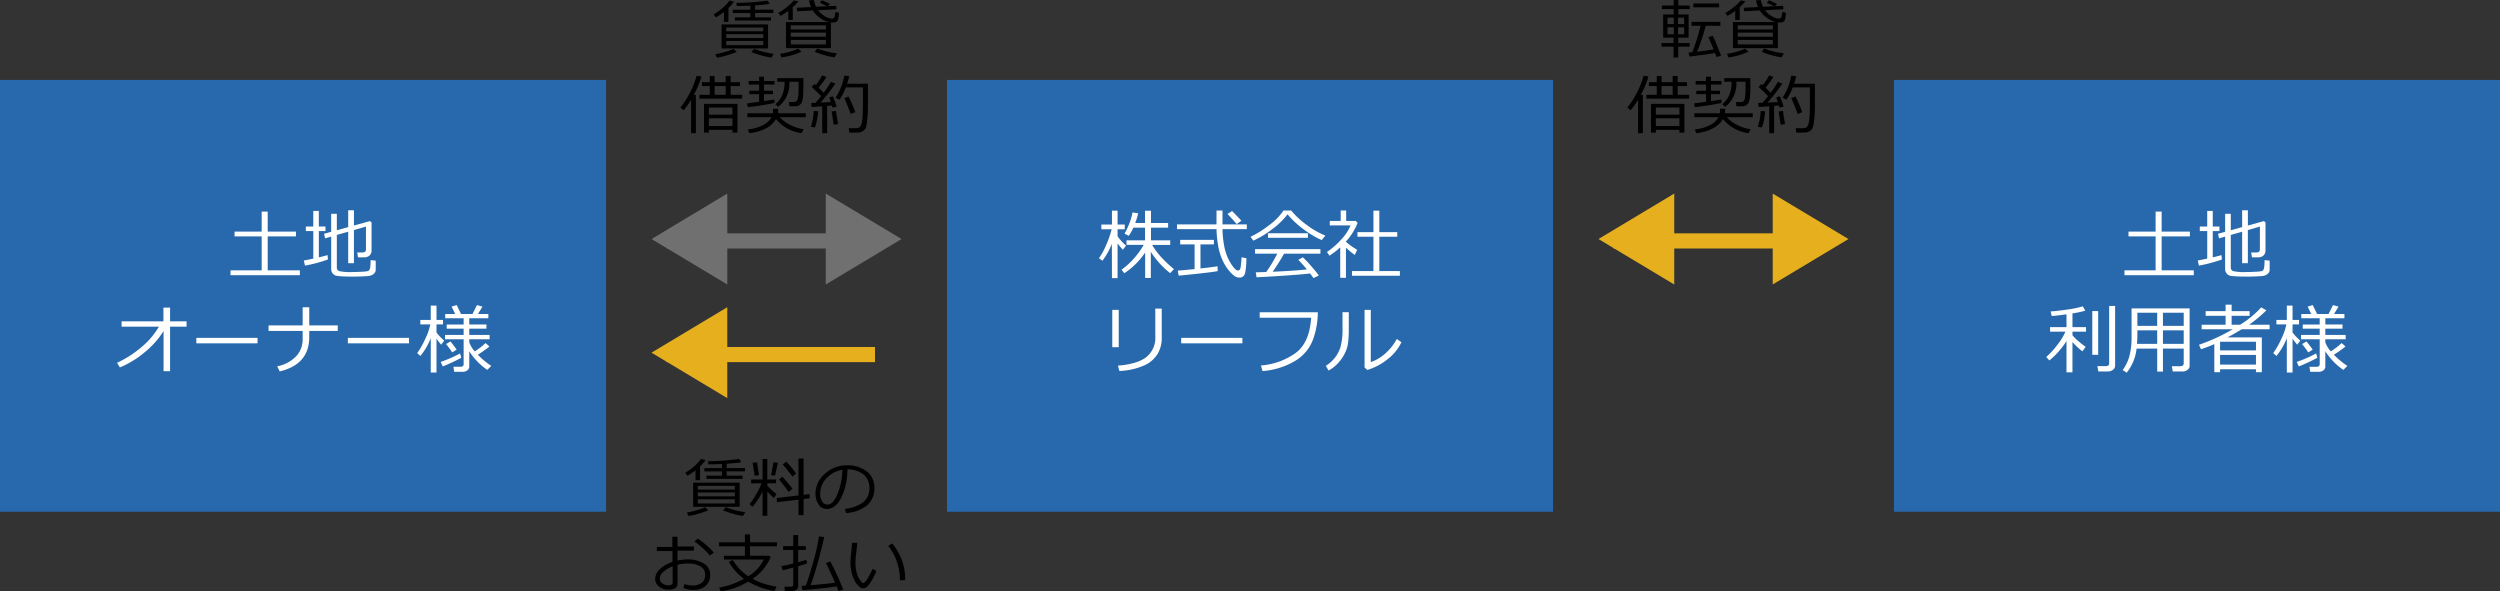 <svg xmlns="http://www.w3.org/2000/svg" width="660" height="156.132" viewBox="0 0 660 156.132">
  <rect x="0" y="0" width="660" height="156.132" fill="#333333" stroke="none"/>
  <g id="img08" transform="translate(-406 -2568.897)">
    <path id="パス_543" data-name="パス 543" d="M-13.887-8.334V-10.94a15.257,15.257,0,0,1-2.133,1.428l-.556-.813a14.173,14.173,0,0,0,2.519-1.834,10.7,10.7,0,0,0,1.639-1.793l1.179.315a10.233,10.233,0,0,1-1.453,1.652v3.652Zm2.9-.349v-.847H-6.9v-1.129h-4.648v-.88H-6.9v-1.071q-2.017.1-3.594.1l-.1-.83a60.5,60.5,0,0,0,8.251-.614l.523.9q-1.527.224-3.835.374v1.137H-.83v.88H-5.653v1.129h4.2v.847Zm-3.52,7.371V-7.67H-2.233v6.358Zm1.229-4.541H-3.5V-6.84h-9.778Zm0,1.785H-3.5V-5.1h-9.778ZM-3.5-3.3h-9.778v1.112H-3.5ZM-15.747,1.121-16.162.2A20.369,20.369,0,0,0-13.6-.4,14.281,14.281,0,0,0-11.355-1.2l.847.78A15.664,15.664,0,0,1-13.02.494,20.911,20.911,0,0,1-15.747,1.121Zm14.377,0A23.329,23.329,0,0,1-6.641-.39l.764-.813A22.649,22.649,0,0,0-.747.116ZM16.46-10.758a5.268,5.268,0,0,1-.353,2.133q-.286.457-1.332.457a4.114,4.114,0,0,1-.415-.025v6.8H2.5V-8.276H13.837A6.3,6.3,0,0,1,11.459-9.4a6.811,6.811,0,0,1-1.88-1.938l-4.134.216-.1-.938,3.76-.183Q8.923-12.7,8.55-14l1.287-.1a11.026,11.026,0,0,0,.581,1.793l2.947-.149-1.951-.955.623-.623,2.1.971-.6.6,2.208-.108.075.913-4.848.257a6.31,6.31,0,0,0,1.747,1.552,3.666,3.666,0,0,0,1.822.656.984.984,0,0,0,.515-.12.636.636,0,0,0,.278-.357,9.182,9.182,0,0,0,.2-1.258Zm-3.42,4.441v-1.1H3.769v1.1Zm0,1.909V-5.5H3.769v1.1Zm0,2.025V-3.561H3.769v1.179ZM5.761-13.754A10.721,10.721,0,0,1,4.283-12.21v3.378H3.1v-2.407A14.126,14.126,0,0,1,1.046-9.911l-.589-.755a16.226,16.226,0,0,0,2.3-1.585A11.066,11.066,0,0,0,4.582-14ZM15.938-.025l-.606,1.063A20.818,20.818,0,0,1,10.094-.44l.681-.863A20.347,20.347,0,0,0,15.938-.025ZM6.591-.473A16.823,16.823,0,0,1,1.3,1.038L.938.1A17.2,17.2,0,0,0,5.711-1.27ZM-22.553,21.054v-8.84A17.954,17.954,0,0,1-24.529,15l-.847-.7A22.62,22.62,0,0,0-22.923,10.5,23.164,23.164,0,0,0-21.076,5.88l1.262.208a23.374,23.374,0,0,1-2.034,4.856h.564v10.11Zm2.2-9.106V10.927h2.739V8.62h-2.075V7.6h2.075V5.98h1.27V7.6h2.93V5.98h1.32V7.6h2.457V8.62h-2.457v2.308h3.013v1.021Zm4.009-1.021h2.93V8.62h-2.93Zm4.715,9.239h-6.226v.73H-19.15V13.318h8.84V20.9h-1.32Zm0-4V14.289h-6.226v1.876Zm-6.226,3.013h6.226V17.136h-6.226Zm10.293-5-.208-1q1.046-.116,3.171-.415V10.745H-7.18v-.9H-4.6V8.213H-7.354v-.93H-4.6V6.138h1.3V7.283H-.523v.93H-3.3V9.848H-.938v.9H-3.3v1.834l2.739-.407.017.9A70.129,70.129,0,0,1-7.562,14.181ZM.448,14.1l-.764-.7a6,6,0,0,0,1.747-2.216,8.7,8.7,0,0,0,.7-3.71H.191V6.52h6.9v2.15q0,1.087-.066,2.333a5.552,5.552,0,0,1-.315,1.81,1.907,1.907,0,0,1-.672.847,1.8,1.8,0,0,1-.992.291q-.569.008-1.565.008H3.42l-.141-1.112q1.154,0,1.444-.025a1.056,1.056,0,0,0,.573-.253A1.732,1.732,0,0,0,5.7,11.508,14.657,14.657,0,0,0,5.827,9.4V7.474H3.4v.058A7.677,7.677,0,0,1,.448,14.1Zm-.6,3.221a6.352,6.352,0,0,1-2.864,2.565A11.569,11.569,0,0,1-7.23,21.046l-.315-.988A10.683,10.683,0,0,0-3.719,19a5.387,5.387,0,0,0,2.424-2.158h-6.4V15.792H-.946q.025-.249.025-.573v-.606H.448q0,.315-.033,1.179h7.3v1.046H.863a8.931,8.931,0,0,0,2.681,2,11.351,11.351,0,0,0,3.619,1.175l-.523,1.038A10.435,10.435,0,0,1-.149,17.319Zm12.219,3.735V13.965q-1.668.116-2.781.166l-.149-1.054,1.179-.033q.689-.8,1.453-1.776-1.187-1.229-2.515-2.44l.83-.747q.091.075.307.274a15.9,15.9,0,0,0,1.66-2.565l1.137.423a25.762,25.762,0,0,1-2.083,2.822l1.345,1.345a22.886,22.886,0,0,0,1.9-2.872l1.179.457a50.631,50.631,0,0,1-3.918,5.03l2.731-.149Q14.07,12,13.92,11.6l.988-.274q.706,1.8.955,2.723l-1.071.274q-.042-.191-.166-.589-.672.083-1.262.133v7.188Zm12.069-7.479a35.476,35.476,0,0,1-.183,3.93,9.827,9.827,0,0,1-.39,2.113,1.953,1.953,0,0,1-.772.888,2.357,2.357,0,0,1-1.3.382q-.739.008-2.266.008l-.174-1.162q.739.008,1.295.008a6.69,6.69,0,0,0,1.141-.062,1.105,1.105,0,0,0,.552-.32,1.84,1.84,0,0,0,.415-.772,10.711,10.711,0,0,0,.261-2q.1-1.482.1-3.864V8.968H18.278a14.7,14.7,0,0,1-1.652,3.237l-1.021-.5A16.147,16.147,0,0,0,17.9,5.847l1.312.191A17.13,17.13,0,0,1,18.627,8h5.512ZM19.59,15.958Q18.345,12.7,17.9,11.807l1.137-.432a38.289,38.289,0,0,1,1.751,4.142ZM15.1,18.83l-.556-3.52,1.146-.133.556,3.478Zm-4.956.73-1.079-.208a14.916,14.916,0,0,0,.747-4.159l1.212.083A17.361,17.361,0,0,1,10.144,19.56Z" transform="translate(611 2583)"/>
    <path id="パス_542" data-name="パス 542" d="M-16.369-1.776v-.955h3.188V-4.167h-2.739v-6.126h2.772v-1.4H-16.27v-.955h3.121v-1.436h1.229v1.436H-8.9v.955H-11.92v1.4H-9.2v6.126h-2.756v1.436h3.021v.955h-3.021V1.071h-1.229V-1.776Zm1.594-5.968h1.66V-9.438h-1.66Zm2.772,0h1.627V-9.438H-12Zm1.627.855H-12v1.834h1.627Zm-2.739,0h-1.66v1.834h1.66Zm5.155-5.271v-1.021h6.8v1.021ZM-8.981.822-9.247-.232q.423-.025,1.021-.083A56.708,56.708,0,0,0-6.043-7.3H-8.434V-8.334H-.822V-7.3h-3.86A55.977,55.977,0,0,1-6.964-.448q2.49-.291,4.358-.623-.714-1.751-1.37-3.221l1.146-.365Q-2.142-3.279-.631.6l-1.2.349q-.158-.44-.4-1.062Q-4.1.241-8.981.822ZM16.46-10.758a5.268,5.268,0,0,1-.353,2.133q-.286.457-1.332.457a4.114,4.114,0,0,1-.415-.025v6.8H2.5V-8.276H13.837A6.3,6.3,0,0,1,11.459-9.4a6.811,6.811,0,0,1-1.88-1.938l-4.134.216-.1-.938,3.76-.183Q8.923-12.7,8.55-14l1.287-.1a11.026,11.026,0,0,0,.581,1.793l2.947-.149-1.951-.955.623-.623,2.1.971-.6.6,2.208-.108.075.913-4.848.257a6.31,6.31,0,0,0,1.747,1.552,3.666,3.666,0,0,0,1.822.656.984.984,0,0,0,.515-.12.636.636,0,0,0,.278-.357,9.182,9.182,0,0,0,.2-1.258Zm-3.42,4.441v-1.1H3.769v1.1Zm0,1.909V-5.5H3.769v1.1Zm0,2.025V-3.561H3.769v1.179ZM5.761-13.754A10.721,10.721,0,0,1,4.283-12.21v3.378H3.1v-2.407A14.126,14.126,0,0,1,1.046-9.911l-.589-.755a16.226,16.226,0,0,0,2.3-1.585A11.066,11.066,0,0,0,4.582-14ZM15.938-.025l-.606,1.063A20.818,20.818,0,0,1,10.094-.44l.681-.863A20.347,20.347,0,0,0,15.938-.025ZM6.591-.473A16.823,16.823,0,0,1,1.3,1.038L.938.1A17.2,17.2,0,0,0,5.711-1.27ZM-22.553,21.054v-8.84A17.954,17.954,0,0,1-24.529,15l-.847-.7A22.62,22.62,0,0,0-22.923,10.5,23.164,23.164,0,0,0-21.076,5.88l1.262.208a23.374,23.374,0,0,1-2.034,4.856h.564v10.11Zm2.2-9.106V10.927h2.739V8.62h-2.075V7.6h2.075V5.98h1.27V7.6h2.93V5.98h1.32V7.6h2.457V8.62h-2.457v2.308h3.013v1.021Zm4.009-1.021h2.93V8.62h-2.93Zm4.715,9.239h-6.226v.73H-19.15V13.318h8.84V20.9h-1.32Zm0-4V14.289h-6.226v1.876Zm-6.226,3.013h6.226V17.136h-6.226Zm10.293-5-.208-1q1.046-.116,3.171-.415V10.745H-7.18v-.9H-4.6V8.213H-7.354v-.93H-4.6V6.138h1.3V7.283H-.523v.93H-3.3V9.848H-.938v.9H-3.3v1.834l2.739-.407.017.9A70.129,70.129,0,0,1-7.562,14.181ZM.448,14.1l-.764-.7a6,6,0,0,0,1.747-2.216,8.7,8.7,0,0,0,.7-3.71H.191V6.52h6.9v2.15q0,1.087-.066,2.333a5.552,5.552,0,0,1-.315,1.81,1.907,1.907,0,0,1-.672.847,1.8,1.8,0,0,1-.992.291q-.569.008-1.565.008H3.42l-.141-1.112q1.154,0,1.444-.025a1.056,1.056,0,0,0,.573-.253A1.732,1.732,0,0,0,5.7,11.508,14.657,14.657,0,0,0,5.827,9.4V7.474H3.4v.058A7.677,7.677,0,0,1,.448,14.1Zm-.6,3.221a6.352,6.352,0,0,1-2.864,2.565A11.569,11.569,0,0,1-7.23,21.046l-.315-.988A10.683,10.683,0,0,0-3.719,19a5.387,5.387,0,0,0,2.424-2.158h-6.4V15.792H-.946q.025-.249.025-.573v-.606H.448q0,.315-.033,1.179h7.3v1.046H.863a8.931,8.931,0,0,0,2.681,2,11.351,11.351,0,0,0,3.619,1.175l-.523,1.038A10.435,10.435,0,0,1-.149,17.319Zm12.219,3.735V13.965q-1.668.116-2.781.166l-.149-1.054,1.179-.033q.689-.8,1.453-1.776-1.187-1.229-2.515-2.44l.83-.747q.091.075.307.274a15.9,15.9,0,0,0,1.66-2.565l1.137.423a25.762,25.762,0,0,1-2.083,2.822l1.345,1.345a22.886,22.886,0,0,0,1.9-2.872l1.179.457a50.631,50.631,0,0,1-3.918,5.03l2.731-.149Q14.07,12,13.92,11.6l.988-.274q.706,1.8.955,2.723l-1.071.274q-.042-.191-.166-.589-.672.083-1.262.133v7.188Zm12.069-7.479a35.476,35.476,0,0,1-.183,3.93,9.827,9.827,0,0,1-.39,2.113,1.953,1.953,0,0,1-.772.888,2.357,2.357,0,0,1-1.3.382q-.739.008-2.266.008l-.174-1.162q.739.008,1.295.008a6.69,6.69,0,0,0,1.141-.062,1.105,1.105,0,0,0,.552-.32,1.84,1.84,0,0,0,.415-.772,10.711,10.711,0,0,0,.261-2q.1-1.482.1-3.864V8.968H18.278a14.7,14.7,0,0,1-1.652,3.237l-1.021-.5A16.147,16.147,0,0,0,17.9,5.847l1.312.191A17.13,17.13,0,0,1,18.627,8h5.512ZM19.59,15.958Q18.345,12.7,17.9,11.807l1.137-.432a38.289,38.289,0,0,1,1.751,4.142ZM15.1,18.83l-.556-3.52,1.146-.133.556,3.478Zm-4.956.73-1.079-.208a14.916,14.916,0,0,0,.747-4.159l1.212.083A17.361,17.361,0,0,1,10.144,19.56Z" transform="translate(861 2583)"/>
    <path id="パス_538" data-name="パス 538" d="M-22.387-8.334V-10.94a15.257,15.257,0,0,1-2.133,1.428l-.556-.813a14.173,14.173,0,0,0,2.519-1.834,10.7,10.7,0,0,0,1.639-1.793l1.179.315a10.233,10.233,0,0,1-1.453,1.652v3.652Zm2.9-.349v-.847H-15.4v-1.129h-4.648v-.88H-15.4v-1.071q-2.017.1-3.594.1l-.1-.83a60.5,60.5,0,0,0,8.251-.614l.523.9q-1.527.224-3.835.374v1.137H-9.33v.88h-4.823v1.129h4.2v.847Zm-3.52,7.371V-7.67h12.277v6.358Zm1.229-4.541H-12V-6.84h-9.778Zm0,1.785H-12V-5.1h-9.778ZM-12-3.3h-9.778v1.112H-12ZM-24.247,1.121-24.662.2A20.369,20.369,0,0,0-22.1-.4,14.281,14.281,0,0,0-19.855-1.2l.847.78A15.664,15.664,0,0,1-21.52.494,20.911,20.911,0,0,1-24.247,1.121Zm14.377,0A23.329,23.329,0,0,1-15.141-.39l.764-.813A22.649,22.649,0,0,0-9.247.116ZM-.9-2.523l-.033-1.1,5.736-.689v-9.737H6.143v9.571l1.61-.191v1.112l-1.61.191V.9H4.806V-3.2Zm-6.433,1.2-.813-.689a14.805,14.805,0,0,0,1.689-2.44,18.391,18.391,0,0,0,1.5-3.055H-7.695V-8.525h3.013v-5.4h1.253v5.4h2.308v1.013H-3.428v.606A14.949,14.949,0,0,0-1-4.69l-.672,1.038A16.711,16.711,0,0,1-3.428-5.337V1.071H-4.682V-5.337A19.738,19.738,0,0,1-7.33-1.328ZM3.212-9.28q-1-1.345-2.565-3.212l.955-.73a31.722,31.722,0,0,1,2.565,3.1Zm-10-.232q-.174-1.328-.54-3.4l1.179-.158.54,3.4Zm5.4-.033-1.054-.1.639-3.42,1.179.141ZM2.208-5.229Q1.129-6.757-.34-8.525l.88-.739Q1.81-7.877,3.229-6.093ZM17.365.34,17.042-.78a9.36,9.36,0,0,0,4.57-1.552,4.449,4.449,0,0,0,1.9-3.918,4.408,4.408,0,0,0-1.531-3.594,6.808,6.808,0,0,0-4.271-1.345,17.233,17.233,0,0,1-1.6,7.454Q14.593-.747,12.318-.747a2.542,2.542,0,0,1-2.22-1.2,5.11,5.11,0,0,1-.809-2.926A6.832,6.832,0,0,1,11.746-9.99a8.287,8.287,0,0,1,5.819-2.27,8.287,8.287,0,0,1,5.213,1.581,5.161,5.161,0,0,1,2.05,4.321,5.751,5.751,0,0,1-2.067,4.773A9.709,9.709,0,0,1,17.365.34ZM16.4-11.082A7.066,7.066,0,0,0,12.26-8.9a5.777,5.777,0,0,0-1.735,4.1,3.92,3.92,0,0,0,.506,2.054,1.571,1.571,0,0,0,1.411.843q1.552,0,2.706-2.9A18.3,18.3,0,0,0,16.4-11.082ZM-25.6,20.1l.307-1.021a5.929,5.929,0,0,0,2.125.382,3.762,3.762,0,0,0,2.44-.722,2.511,2.511,0,0,0,.888-2.067,2.486,2.486,0,0,0-1.2-2.233,6.162,6.162,0,0,0-3.329-.764,11.993,11.993,0,0,0-2.764.315v4.989q0,1.594-2.416,1.594a3.853,3.853,0,0,1-2.436-.818,2.519,2.519,0,0,1-1.05-2.071,3.526,3.526,0,0,1,1.307-2.59,8.778,8.778,0,0,1,3.266-1.859V10.379h-4.134V9.292h4.1V6.6h1.361V9.167h4.333v1.087h-4.333v2.623a13.011,13.011,0,0,1,2.739-.291A7.726,7.726,0,0,1-20.2,13.65,3.316,3.316,0,0,1-18.511,16.6a3.768,3.768,0,0,1-1.183,2.955A4.624,4.624,0,0,1-22.9,20.623,5.876,5.876,0,0,1-25.6,20.1Zm-2.822-5.711a7.9,7.9,0,0,0-2.4,1.436,2.456,2.456,0,0,0-.971,1.793,1.5,1.5,0,0,0,.71,1.341,2.843,2.843,0,0,0,1.581.461q1.079,0,1.079-.764Zm10.882-3.6-1.071.764a19.147,19.147,0,0,0-4.067-3.7l.872-.772a19.847,19.847,0,0,1,2.287,1.747A17.47,17.47,0,0,1-17.54,10.786Zm9.073,7.662a19.928,19.928,0,0,1-7.263,2.582l-.4-1A21,21,0,0,0-9.6,17.709a14.307,14.307,0,0,1-4-4.516l1.087-.465a12.629,12.629,0,0,0,4.051,4.3,10.439,10.439,0,0,0,4.1-4.408H-14.883v-1h5.537v-2.5h-6.815V8.08h6.815V5.98h1.353v2.1H-.872V9.118H-7.994v2.5H-2.93l.382.365A12.885,12.885,0,0,1-7.313,17.7a16.224,16.224,0,0,0,1.693.826,18.456,18.456,0,0,0,2.017.668q1.22.34,2.631.589l-.589,1.146A20.6,20.6,0,0,1-8.467,18.448ZM3.146,20.93H1.22l-.141-1.146h1.61q.73,0,.73-.606V14.746Q1.685,15.21.6,15.451L.3,14.339q1.038-.149,3.121-.672V10.072H.747V9.084H3.42V6.154h1.3v2.93H6.749v.988H4.723v3.254q1.511-.415,2.117-.631l.257.9q-.888.349-2.374.789v5.246a1.149,1.149,0,0,1-.448.946A1.755,1.755,0,0,1,3.146,20.93Zm2.723-.241-.232-1.146,1.1-.066q.888-2.308,2.042-6.545A52.206,52.206,0,0,0,10.218,6.5l1.37.174q-.581,2.789-1.664,6.661T8,19.386q3.719-.291,6.45-.656-1.909-4.292-2.416-5.2l1.146-.4q.681,1.162,1.88,3.764t1.556,3.673l-1.27.349q-.158-.481-.473-1.22Q11.571,20.241,5.869,20.689Zm19.5-5.072a14.773,14.773,0,0,1-.892,1.926,11.264,11.264,0,0,1-1.245,1.9,1.761,1.761,0,0,1-1.316.76,1.381,1.381,0,0,1-.739-.2,4.508,4.508,0,0,1-.847-.772,5.709,5.709,0,0,1-.959-1.573,9.791,9.791,0,0,1-.643-2.1,11.454,11.454,0,0,1-.208-2.133,25.312,25.312,0,0,1,.191-2.631q.2-1.785.216-2.606H20.32q-.033.747-.266,2.606a22.4,22.4,0,0,0-.208,2.623,10.194,10.194,0,0,0,.3,2.594,6.211,6.211,0,0,0,.88,1.98q.577.83.843.83.432,0,1.162-1.183a18.888,18.888,0,0,0,1.312-2.552Zm7.6,2.44-1.395.042V17.95a14.643,14.643,0,0,0-.8-4.781A13.5,13.5,0,0,0,28.5,9.018l1.021-.647A14.424,14.424,0,0,1,32.962,18.058Z" transform="translate(612 2704)"/>
    <rect id="長方形_41" data-name="長方形 41" width="160" height="114" transform="translate(406 2590)" fill="#2769ac"/>
    <rect id="長方形_43" data-name="長方形 43" width="160" height="114" transform="translate(656 2590)" fill="#2769ac"/>
    <rect id="長方形_42" data-name="長方形 42" width="160" height="114" transform="translate(906 2590)" fill="#2769ac"/>
    <path id="パス_539" data-name="パス 539" d="M-19.141.547V-.742h8.223V-9.7h-7.158v-1.26h7.158V-16.24h1.592v5.283h7.461V-9.7H-9.326V-.742H-.84V.547ZM7.432-9.648,5.82-9.18l-.264-1.211,1.875-.518v-4.746H8.926v4.336l3-.83v-4.443h1.514v4.023l4.219-1.162.43.322v7.451a1.705,1.705,0,0,1-.518,1.294,1.941,1.941,0,0,1-1.4.493h-1.66l-.205-1.279h1.387q.918,0,.918-.82v-6.016l-3.174.918v8.75H11.924v-8.32l-3,.859v8.564a.958.958,0,0,0,.63.981,12.936,12.936,0,0,0,3.384.249q1.23,0,2.544-.078a9.346,9.346,0,0,0,1.6-.171.869.869,0,0,0,.444-.312,2.132,2.132,0,0,0,.239-.913,15.215,15.215,0,0,0,.078-1.67l1.348.137V-.9a1.357,1.357,0,0,1-.264.82A1.882,1.882,0,0,1,18.208.5a2.8,2.8,0,0,1-.952.269q-.5.049-1.709.1T13.1.928q-.684,0-2.061-.044A17.72,17.72,0,0,1,8.96.728,1.74,1.74,0,0,1,7.847.107a1.882,1.882,0,0,1-.415-1.23ZM.518-1.982.2-3.33q1.162-.205,2.51-.5V-11.1H.742v-1.2H2.705v-4.121H4.17V-12.3H5.928v1.2H4.17V-4.16q1.514-.352,2.3-.6l.107,1.162A39.165,39.165,0,0,1,.518-1.982ZM-36.816,15.293a22.977,22.977,0,0,1-5.02,5.63A25.331,25.331,0,0,1-48.359,24.9l-.742-1.221a28.346,28.346,0,0,0,6.475-4.165,20.175,20.175,0,0,0,4.57-5.376H-47.9V12.725h11.045V9.1H-35.1v3.623h4.355v1.416H-35.1V25.9h-1.719Zm24.8,3.242H-28.164V17.09h16.152ZM1.641,16.9q0,7.178-7.8,9.053L-6.816,24.6a9.279,9.279,0,0,0,5.122-2.788A6.493,6.493,0,0,0-.1,17.578V15.264h-9V13.8h9V9.023H1.641V13.8H9.16v1.465H1.641Zm26.348,1.631H11.836V17.09H27.988Zm14.189,7.52H39.893l-.186-1.328h1.875q.82,0,.82-.693V17.461H37.48V16.318H42.4v-1.65H37.93v-1.1H42.4v-1.65H37.539V10.791h2.627l-.947-1.953,1.348-.41,1.143,2.363h3.027l1.172-2.344,1.465.391-1.191,1.953h2.744v1.123H43.887v1.65h4.531v1.1H43.887v1.65h5.371v1.143H43.887v.83a8.077,8.077,0,0,0,1.426,2.373,16.989,16.989,0,0,0,2.881-2.2l1.016.918a31.856,31.856,0,0,1-3.066,2.168A21.16,21.16,0,0,0,49.707,24.5l-1.064,1.045a17.272,17.272,0,0,1-4.756-4.9v4.043a1.2,1.2,0,0,1-.5.967A1.871,1.871,0,0,1,42.178,26.055Zm-11.191-4.18-.85-.762A21.478,21.478,0,0,0,32.3,17.29a15.22,15.22,0,0,0,1.294-3.745H30.967V12.363h2.754V8.574h1.514v3.789h1.709v1.182H35.234v2.129a12.764,12.764,0,0,0,2.041,2.139l-.8,1.084a14.979,14.979,0,0,1-1.24-1.611V26.24H33.721V17.168A17.672,17.672,0,0,1,30.986,21.875Zm8.4-.947q-.459-.732-1.621-2.2l1.143-.693a24.144,24.144,0,0,1,1.641,2.178Zm-2.49,3.7-.557-1.191A32.118,32.118,0,0,0,41.465,21.2l.322,1.143A45.317,45.317,0,0,1,36.895,24.629Z" transform="translate(486 2641)" fill="#fff"/>
    <path id="パス_540" data-name="パス 540" d="M-36.465-7.725a19.252,19.252,0,0,1-2.49,4.453l-.918-.654a19.026,19.026,0,0,0,1.943-3.6,23.686,23.686,0,0,0,1.4-4.043h-2.715v-1.25h2.8v-3.672h1.484v3.672h1.895v1.25h-1.895v1.836a12.763,12.763,0,0,0,2.246,2.48l-.84,1.084a14.572,14.572,0,0,1-1.406-1.68v9.17h-1.484ZM-33.174.029l-.742-.918A19.892,19.892,0,0,0-30.742-3.77a20.994,20.994,0,0,0,2.686-3.682h-4.551V-8.662h4.893V-12H-30.8a9.855,9.855,0,0,1-1.23,2.158l-1.1-.605A16.219,16.219,0,0,0-31.86-13.1a14.21,14.21,0,0,0,.825-2.905l1.514.205a18.493,18.493,0,0,1-.781,2.568h2.588v-3.242h1.572v3.242h4.531V-12h-4.531v3.34h5.078v1.211H-25.84a19.923,19.923,0,0,0,2.979,3.838,27.115,27.115,0,0,0,2.783,2.539L-21.064.01a22.421,22.421,0,0,1-5.117-5.635v6.9h-1.5v-6.7A19.747,19.747,0,0,1-33.174.029Zm13.9-11.641v-1.25h10.42l.02-3.652h1.572v3.652H-.84v1.25H-7.256a25.418,25.418,0,0,0,.542,4.927A12.9,12.9,0,0,0-5.059-2.554Q-3.9-.693-3.174-.693q.625,0,.723-1.025l.137-1.2q.059-.645.088-1.25l1.27.225A21.393,21.393,0,0,1-1.221-.361q-.264,1.533-1.5,1.533A2.358,2.358,0,0,1-4.043.8,8.317,8.317,0,0,1-5.571-.693,11.76,11.76,0,0,1-7.28-3.462,15.714,15.714,0,0,1-8.418-7.324a29.244,29.244,0,0,1-.43-4.287Zm15.762-1.328q-.264-.361-2.422-2.676l1.2-.771q.84.83,2.471,2.549ZM-18.828.664l-.244-1.328q1.582-.107,4.443-.4V-7.578h-3.8v-1.2h8.9v1.2h-3.545V-1.23q3.35-.371,4.5-.576l.049,1.27q-.869.2-4.541.61T-18.828.664ZM18.926-8.721A23.7,23.7,0,0,1,14.2-11.533a23.817,23.817,0,0,1-4.287-3.984,19.893,19.893,0,0,1-4.121,3.97A24.683,24.683,0,0,1,.869-8.574L.137-9.6a24.207,24.207,0,0,0,4.712-2.915,15.207,15.207,0,0,0,3.979-4h2.061a21.744,21.744,0,0,0,4.092,3.8A21.943,21.943,0,0,0,19.9-9.9Zm-14.18-.6v-1.2H15.293v1.2ZM1.729,1.094,1.523-.215q1.045-.02,2.764-.078A38.1,38.1,0,0,0,7.2-5.127H1.338V-6.338H18.594v1.211h-9.6A55.715,55.715,0,0,1,5.986-.361Q12.1-.635,15-.977A30.06,30.06,0,0,0,12.744-3.5l1.221-.674a30.967,30.967,0,0,1,2.183,2.31Q17.51-.3,18.174.625l-1.416.693q-.322-.488-.9-1.23Q13.984.332,9.175.659T1.729,1.094Zm22.09.146V-6.8a18.632,18.632,0,0,1-2.852,2.2l-.654-.977A20.625,20.625,0,0,0,24.15-8.945a12.054,12.054,0,0,0,2.4-3.652H21.064v-1.182h2.881v-2.754h1.445v2.754h2.549l.469.527A16.08,16.08,0,0,1,25.332-8.34v.078a18.222,18.222,0,0,0,2.959,2.109L27.656-4.8a22.151,22.151,0,0,1-2.324-1.914V1.24ZM26.924.684V-.537h5.664V-9.6H28.369V-10.82h4.219v-5.674h1.553v5.674h4.736V-9.6H34.141V-.537h5.43V.684ZM-23.3,17.158a8.154,8.154,0,0,1-1.084,4.165,7.88,7.88,0,0,1-3.589,3.062,18.042,18.042,0,0,1-6.509,1.455l-.381-1.416q5.156-.41,7.51-2.275A6.449,6.449,0,0,0-25,16.777V9.365h1.7Zm-11.357,2.4h-1.7V9.7h1.7Zm32.646-1.025H-18.164V17.09H-2.012ZM17.9,10.342a21.385,21.385,0,0,1-1.211,7.041,11.033,11.033,0,0,1-4.668,5.723A19.509,19.509,0,0,1,3.3,25.859l-.4-1.475a18.253,18.253,0,0,0,9-3.188q3.818-2.7,4.238-9.419H2.559V10.342Zm22.08,7.9a12.438,12.438,0,0,1-3.862,4.644,15.442,15.442,0,0,1-5.161,2.681l-.713-.664V9.7h1.641V23.486a10.721,10.721,0,0,0,3.5-1.982,14,14,0,0,0,3.374-4.121Zm-13.9-3.477a27.808,27.808,0,0,1-.205,3.755,8.752,8.752,0,0,1-.933,2.842,11.1,11.1,0,0,1-1.831,2.544,9.193,9.193,0,0,1-2.373,1.816l-.723-1.24A9.409,9.409,0,0,0,22.275,22.5a8.733,8.733,0,0,0,1.592-2.91,17.574,17.574,0,0,0,.557-5.146V10.322h1.66Z" transform="translate(736 2641)" fill="#fff"/>
    <path id="パス_541" data-name="パス 541" d="M-19.141.547V-.742h8.223V-9.7h-7.158v-1.26h7.158V-16.24h1.592v5.283h7.461V-9.7H-9.326V-.742H-.84V.547ZM7.432-9.648,5.82-9.18l-.264-1.211,1.875-.518v-4.746H8.926v4.336l3-.83v-4.443h1.514v4.023l4.219-1.162.43.322v7.451a1.705,1.705,0,0,1-.518,1.294,1.941,1.941,0,0,1-1.4.493h-1.66l-.205-1.279h1.387q.918,0,.918-.82v-6.016l-3.174.918v8.75H11.924v-8.32l-3,.859v8.564a.958.958,0,0,0,.63.981,12.936,12.936,0,0,0,3.384.249q1.23,0,2.544-.078a9.346,9.346,0,0,0,1.6-.171.869.869,0,0,0,.444-.312,2.132,2.132,0,0,0,.239-.913,15.215,15.215,0,0,0,.078-1.67l1.348.137V-.9a1.357,1.357,0,0,1-.264.82A1.882,1.882,0,0,1,18.208.5a2.8,2.8,0,0,1-.952.269q-.5.049-1.709.1T13.1.928q-.684,0-2.061-.044A17.72,17.72,0,0,1,8.96.728,1.74,1.74,0,0,1,7.847.107a1.882,1.882,0,0,1-.415-1.23ZM.518-1.982.2-3.33q1.162-.205,2.51-.5V-11.1H.742v-1.2H2.705v-4.121H4.17V-12.3H5.928v1.2H4.17V-4.16q1.514-.352,2.3-.6l.107,1.162A39.165,39.165,0,0,1,.518-1.982ZM-23.574,25.967h-2.471l-.244-1.406h2.207q.9,0,.9-.771V8.672h1.572v15.7a1.389,1.389,0,0,1-.566,1.152A2.209,2.209,0,0,1-23.574,25.967Zm-15.4-2.91-.82-.918A20.246,20.246,0,0,0-36.909,19a15.928,15.928,0,0,0,2.183-3.545h-4.062v-1.2h4.346V10.879q-2.08.293-3.916.459l-.264-1.221q2.041-.146,4.614-.532a25.029,25.029,0,0,0,3.872-.815l.645,1.143a27.12,27.12,0,0,1-3.379.732v3.613h3.584v1.2h-3.584v.947l.02.02A11.282,11.282,0,0,0-31.26,18a21.632,21.632,0,0,0,1.875,1.465l-.859,1.182a17.458,17.458,0,0,1-2.627-2.461v8.008h-1.572V17.93A20.863,20.863,0,0,1-38.975,23.057Zm11.338-1.494V10.02h1.553V21.563ZM-3.5,19.922H-8.984v6.084H-10.5V19.922h-5.439a12.35,12.35,0,0,1-2.617,6.367l-1.055-.713a11.016,11.016,0,0,0,1.816-3.833,19.184,19.184,0,0,0,.527-4.712V9.316H-1.943v15.2a1.267,1.267,0,0,1-.542,1.016,1.935,1.935,0,0,1-1.235.43H-6.4l-.225-1.387h2.207q.918,0,.918-.771Zm0-6V10.459H-8.984v3.467Zm-7-3.467h-5.234v3.467H-10.5Zm-5.332,8.223H-10.5V15.107h-5.234v1.631Q-15.732,17.021-15.83,18.682Zm6.846,0H-3.5V15.107H-8.984Zm24.561,6.7H6.1v.771H4.58v-7.4q-1.514.664-3.516,1.348L.537,18.916a50.379,50.379,0,0,0,8.916-4.1H1.23V13.633H7.559V11.26H2.295V10.039H7.559V8.33H9.15v1.709H13.9V11.26H9.15v2.373h2.227a26.03,26.03,0,0,0,5.586-4.59l1.367.771A34.542,34.542,0,0,1,14,13.467l-.225.166h5.4v1.182H11.807q-2.07,1.279-3.75,2.158h9.063v9.18H15.576Zm0-4.98V18.115H6.1V20.4ZM6.1,24.16h9.473V21.592H6.1Zm26.074,1.895H29.893l-.186-1.328h1.875q.82,0,.82-.693V17.461H27.48V16.318H32.4v-1.65H27.93v-1.1H32.4v-1.65H27.539V10.791h2.627l-.947-1.953,1.348-.41,1.143,2.363h3.027l1.172-2.344,1.465.391-1.191,1.953h2.744v1.123H33.887v1.65h4.531v1.1H33.887v1.65h5.371v1.143H33.887v.83a8.077,8.077,0,0,0,1.426,2.373,16.989,16.989,0,0,0,2.881-2.2l1.016.918a31.856,31.856,0,0,1-3.066,2.168A21.16,21.16,0,0,0,39.707,24.5l-1.064,1.045a17.272,17.272,0,0,1-4.756-4.9v4.043a1.2,1.2,0,0,1-.5.967A1.871,1.871,0,0,1,32.178,26.055Zm-11.191-4.18-.85-.762A21.478,21.478,0,0,0,22.3,17.29a15.22,15.22,0,0,0,1.294-3.745H20.967V12.363h2.754V8.574h1.514v3.789h1.709v1.182H25.234v2.129a12.764,12.764,0,0,0,2.041,2.139l-.8,1.084a14.979,14.979,0,0,1-1.24-1.611V26.24H23.721V17.168A17.672,17.672,0,0,1,20.986,21.875Zm8.4-.947q-.459-.732-1.621-2.2l1.143-.693a24.143,24.143,0,0,1,1.641,2.178Zm-2.49,3.7-.557-1.191A32.118,32.118,0,0,0,31.465,21.2l.322,1.143A45.317,45.317,0,0,1,26.895,24.629Z" transform="translate(986 2641)" fill="#fff"/>
    <g id="グループ_322" data-name="グループ 322" transform="translate(0.5 -30)">
      <line id="線_10" data-name="線 10" x2="55" transform="translate(581.5 2692.5)" fill="none" stroke="#e5af1d" stroke-width="4"/>
      <path id="多角形_8" data-name="多角形 8" d="M12,0,24,20H0Z" transform="translate(577.5 2704) rotate(-90)" fill="#e5af1d"/>
    </g>
    <g id="グループ_321" data-name="グループ 321" transform="translate(0.5 26)">
      <line id="線_9" data-name="線 9" x2="55" transform="translate(581.5 2606.5)" fill="none" stroke="#707070" stroke-width="4"/>
      <g id="多角形_6" data-name="多角形 6" transform="translate(577.5 2618) rotate(-90)" fill="#707070">
        <path d="M 23.117 19.5 L 0.883 19.5 L 12 0.972 L 23.117 19.5 Z" stroke="none"/>
        <path d="M 12 1.944 L 1.766 19 L 22.234 19 L 12 1.944 M 12 0 L 24 20 L 0 20 L 12 0 Z" stroke="none" fill="#707070"/>
      </g>
      <g id="多角形_7" data-name="多角形 7" transform="translate(643.5 2594) rotate(90)" fill="#707070">
        <path d="M 23.117 19.5 L 0.883 19.5 L 12 0.972 L 23.117 19.5 Z" stroke="none"/>
        <path d="M 12 1.944 L 1.766 19 L 22.234 19 L 12 1.944 M 12 0 L 24 20 L 0 20 L 12 0 Z" stroke="none" fill="#707070"/>
      </g>
    </g>
    <g id="グループ_320" data-name="グループ 320" transform="translate(12.5 26)">
      <line id="線_11" data-name="線 11" x2="55" transform="translate(819.5 2606.5)" fill="none" stroke="#e5af1d" stroke-width="4"/>
      <path id="多角形_10" data-name="多角形 10" d="M12,0,24,20H0Z" transform="translate(815.5 2618) rotate(-90)" fill="#e5af1d"/>
      <path id="多角形_9" data-name="多角形 9" d="M12,0,24,20H0Z" transform="translate(881.5 2594) rotate(90)" fill="#e5af1d"/>
    </g>
  </g>
</svg>
